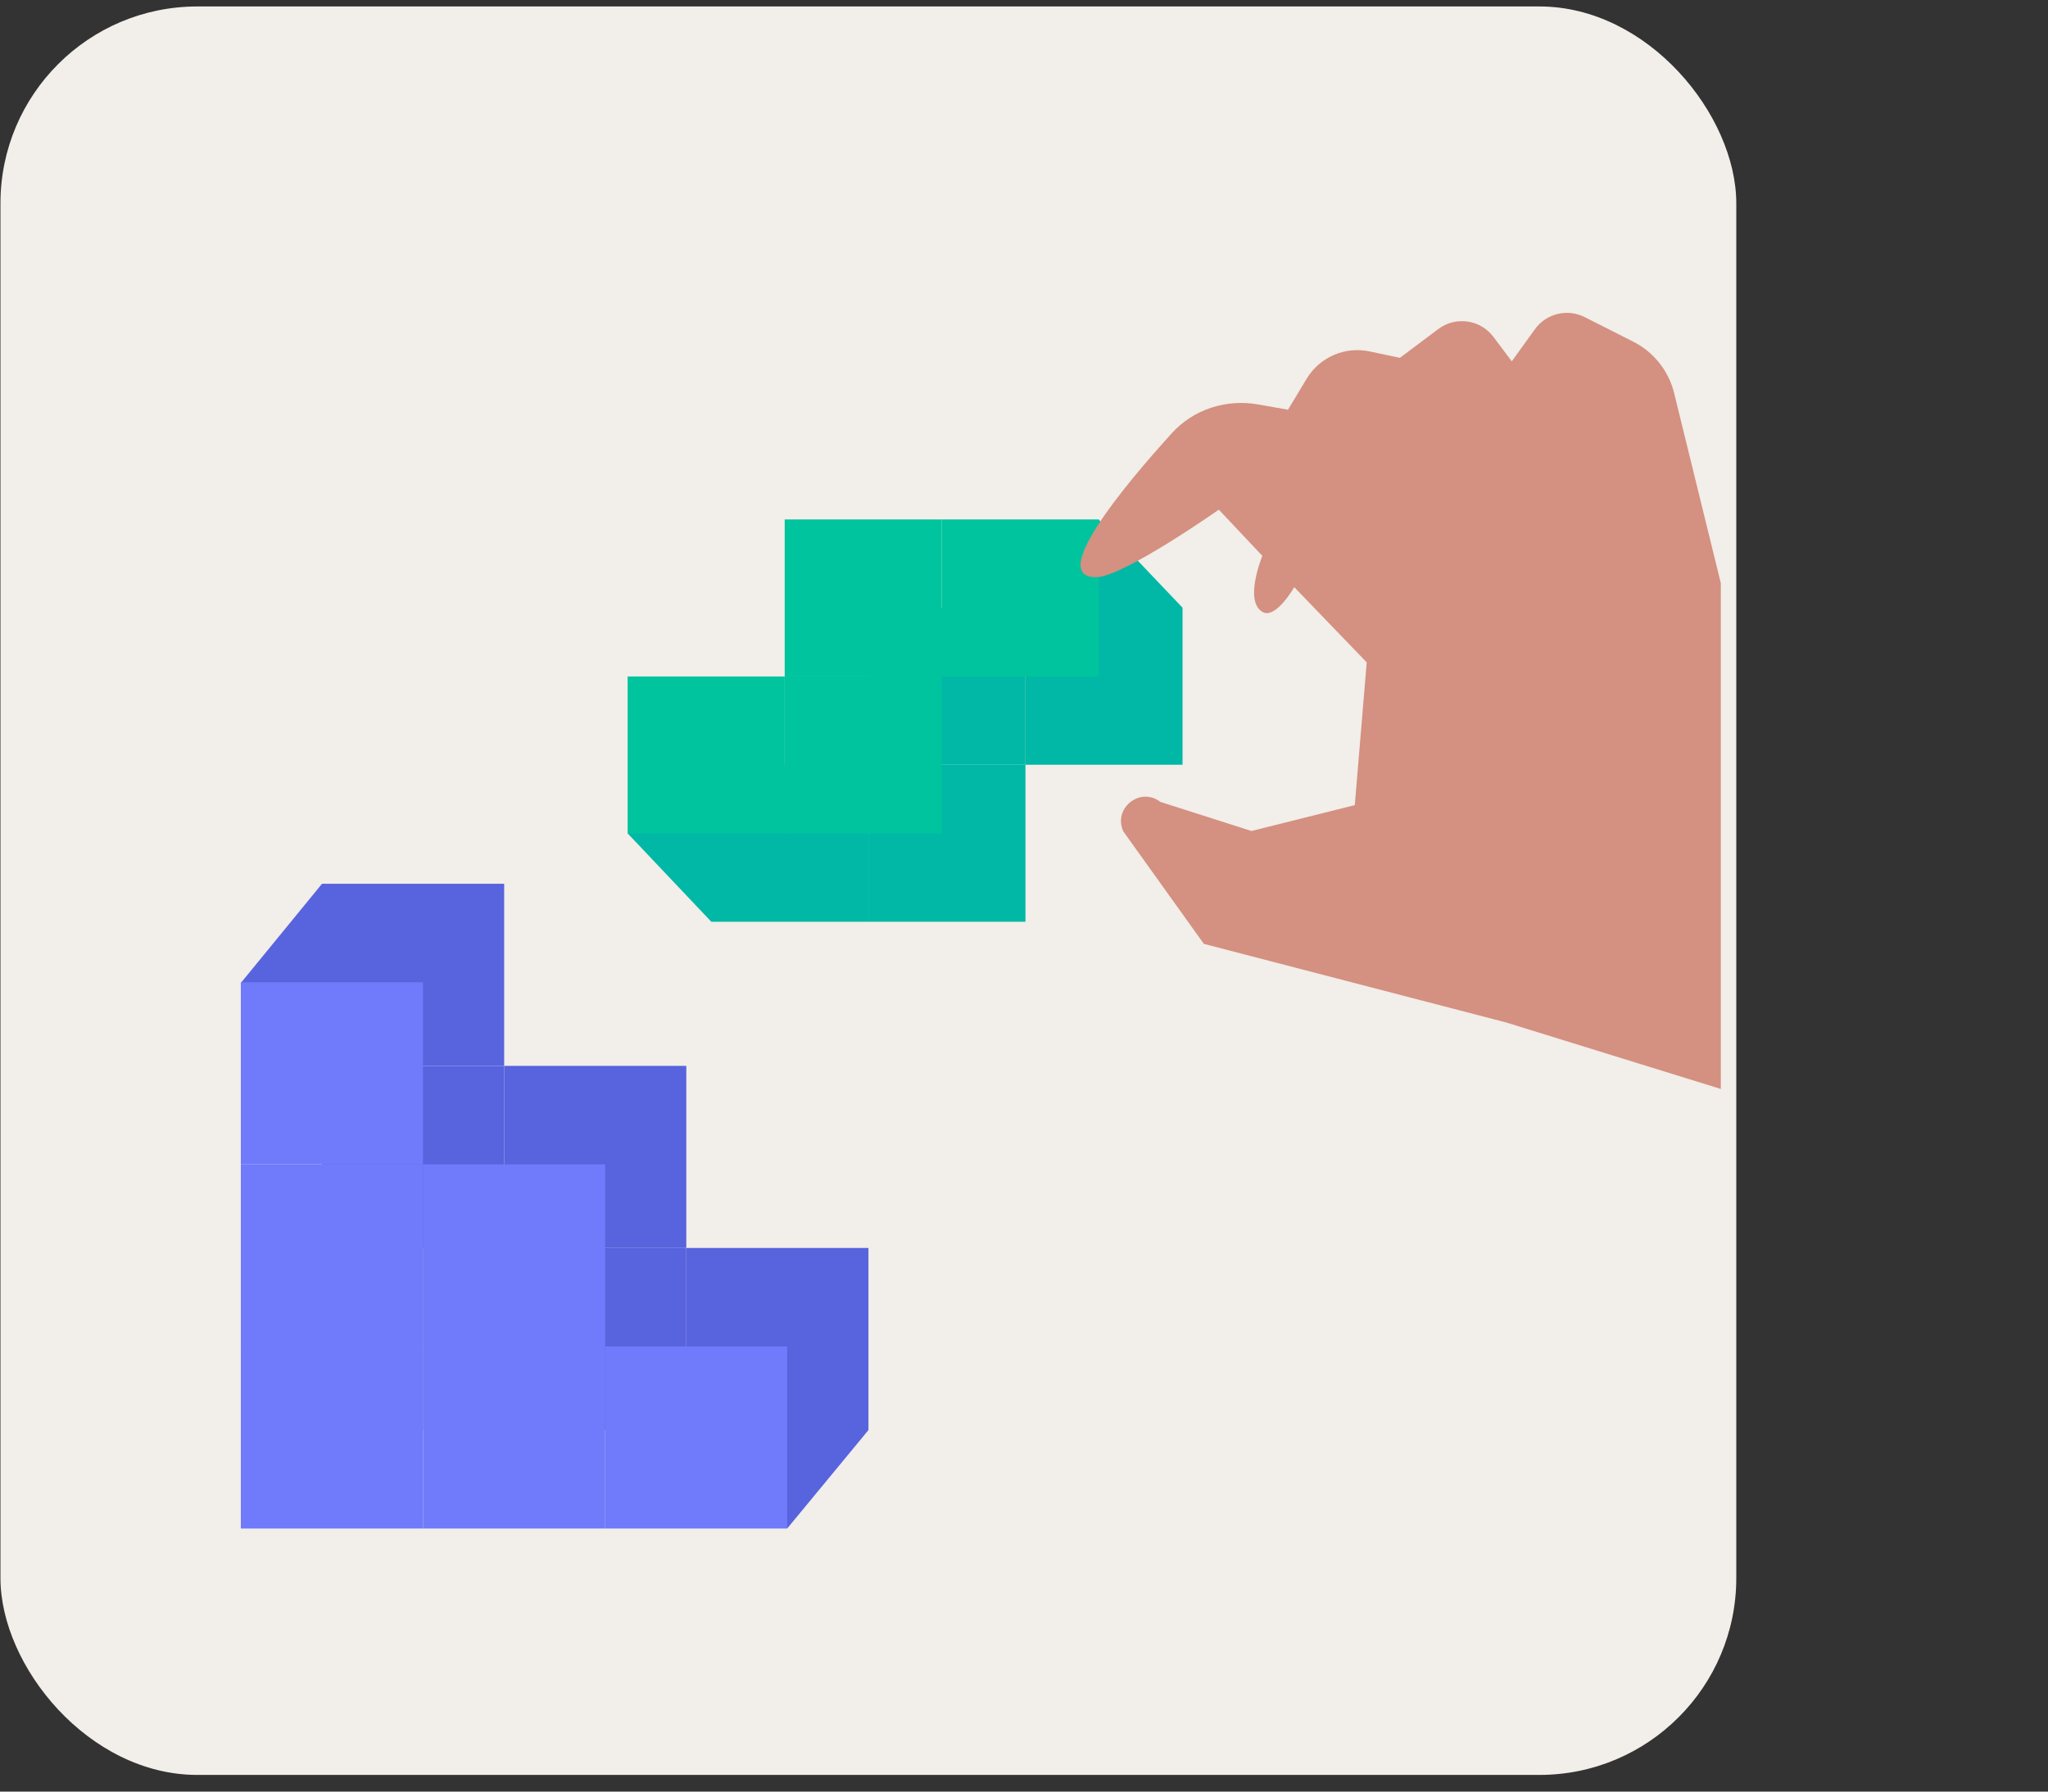 <?xml version="1.0" encoding="UTF-8"?> <svg xmlns="http://www.w3.org/2000/svg" width="104" height="91" viewBox="0 0 104 91" fill="none"><rect x="0" y="0" width="104" height="91" fill="#333333" stroke="none"/> <rect x="0.023" y="0.328" width="88.148" height="89.826" rx="10" fill="#F2EEE9"></rect> <rect x="16.352" y="72.636" width="9.249" height="9.249" transform="rotate(-90 16.352 72.636)" fill="#B0B0B0"></rect> <rect x="16.352" y="63.388" width="9.249" height="9.249" transform="rotate(-90 16.352 63.388)" fill="#5863DE"></rect> <path d="M16.352 54.139L12.242 49.913L16.352 44.889L25.602 44.889L25.602 54.139L16.352 54.139Z" fill="#5863DE"></path> <rect x="25.602" y="72.637" width="9.249" height="9.249" transform="rotate(-90 25.602 72.637)" fill="#5863DE"></rect> <rect x="25.602" y="63.388" width="9.249" height="9.249" transform="rotate(-90 25.602 63.388)" fill="#5863DE"></rect> <path d="M34.852 72.637L34.852 63.388L44.101 63.388L44.101 72.637L39.976 77.635L34.852 72.637Z" fill="#5863DE"></path> <rect x="12.23" y="77.639" width="9.249" height="9.249" transform="rotate(-90 12.23 77.639)" fill="#707BFB"></rect> <rect x="12.23" y="68.39" width="9.249" height="9.249" transform="rotate(-90 12.23 68.39)" fill="#707BFB"></rect> <rect x="12.23" y="59.141" width="9.249" height="9.249" transform="rotate(-90 12.23 59.141)" fill="#707BFB"></rect> <rect x="21.48" y="77.639" width="9.249" height="9.249" transform="rotate(-90 21.48 77.639)" fill="#707BFB"></rect> <rect x="21.48" y="68.39" width="9.249" height="9.249" transform="rotate(-90 21.48 68.39)" fill="#707BFB"></rect> <rect x="30.727" y="77.639" width="9.249" height="9.249" transform="rotate(-90 30.727 77.639)" fill="#707BFB"></rect> <rect x="52.074" y="46.819" width="7.976" height="7.976" transform="rotate(-180 52.074 46.819)" fill="#01B8A6"></rect> <path d="M44.098 46.819L36.122 46.819L31.875 42.333L36.122 38.843L44.098 38.843L44.098 46.819Z" fill="#01B8A6"></path> <path d="M60.051 38.844L52.075 38.844L52.075 30.868L55.793 26.392L60.051 30.868L60.051 38.844Z" fill="#01B8A6"></path> <rect x="52.074" y="38.844" width="7.976" height="7.976" transform="rotate(-180 52.074 38.844)" fill="#01B8A6"></rect> <rect x="47.824" y="42.336" width="7.976" height="7.976" transform="rotate(-180 47.824 42.336)" fill="#00C49D"></rect> <rect x="39.848" y="42.336" width="7.976" height="7.976" transform="rotate(-180 39.848 42.336)" fill="#00C49D"></rect> <rect x="55.801" y="34.36" width="7.976" height="7.976" transform="rotate(-180 55.801 34.36)" fill="#00C49D"></rect> <rect x="47.824" y="34.36" width="7.976" height="7.976" transform="rotate(-180 47.824 34.36)" fill="#00C49D"></rect> <path d="M76.463 51.928L87.386 55.311L87.386 29.625L85.015 19.969C84.737 18.836 83.977 17.88 82.936 17.353L80.47 16.106C79.591 15.662 78.52 15.923 77.945 16.722L76.77 18.353L75.839 17.113C75.177 16.229 73.923 16.05 73.039 16.713L71.089 18.176L69.545 17.849C68.294 17.585 67.013 18.142 66.354 19.237L65.407 20.81L63.89 20.543C62.269 20.259 60.611 20.785 59.506 22.004C57.034 24.731 53.162 29.4 55.705 29.314C57.081 29.268 61.893 25.887 61.893 25.887L64.105 28.234C64.105 28.234 63.147 30.546 64.121 31.087C64.79 31.458 65.724 29.822 65.724 29.822L69.404 33.644L68.798 40.895L63.551 42.209L58.923 40.73C57.895 39.938 56.496 41.064 57.05 42.238L61.133 47.941L76.463 51.928Z" fill="#D49080"></path> </svg> 